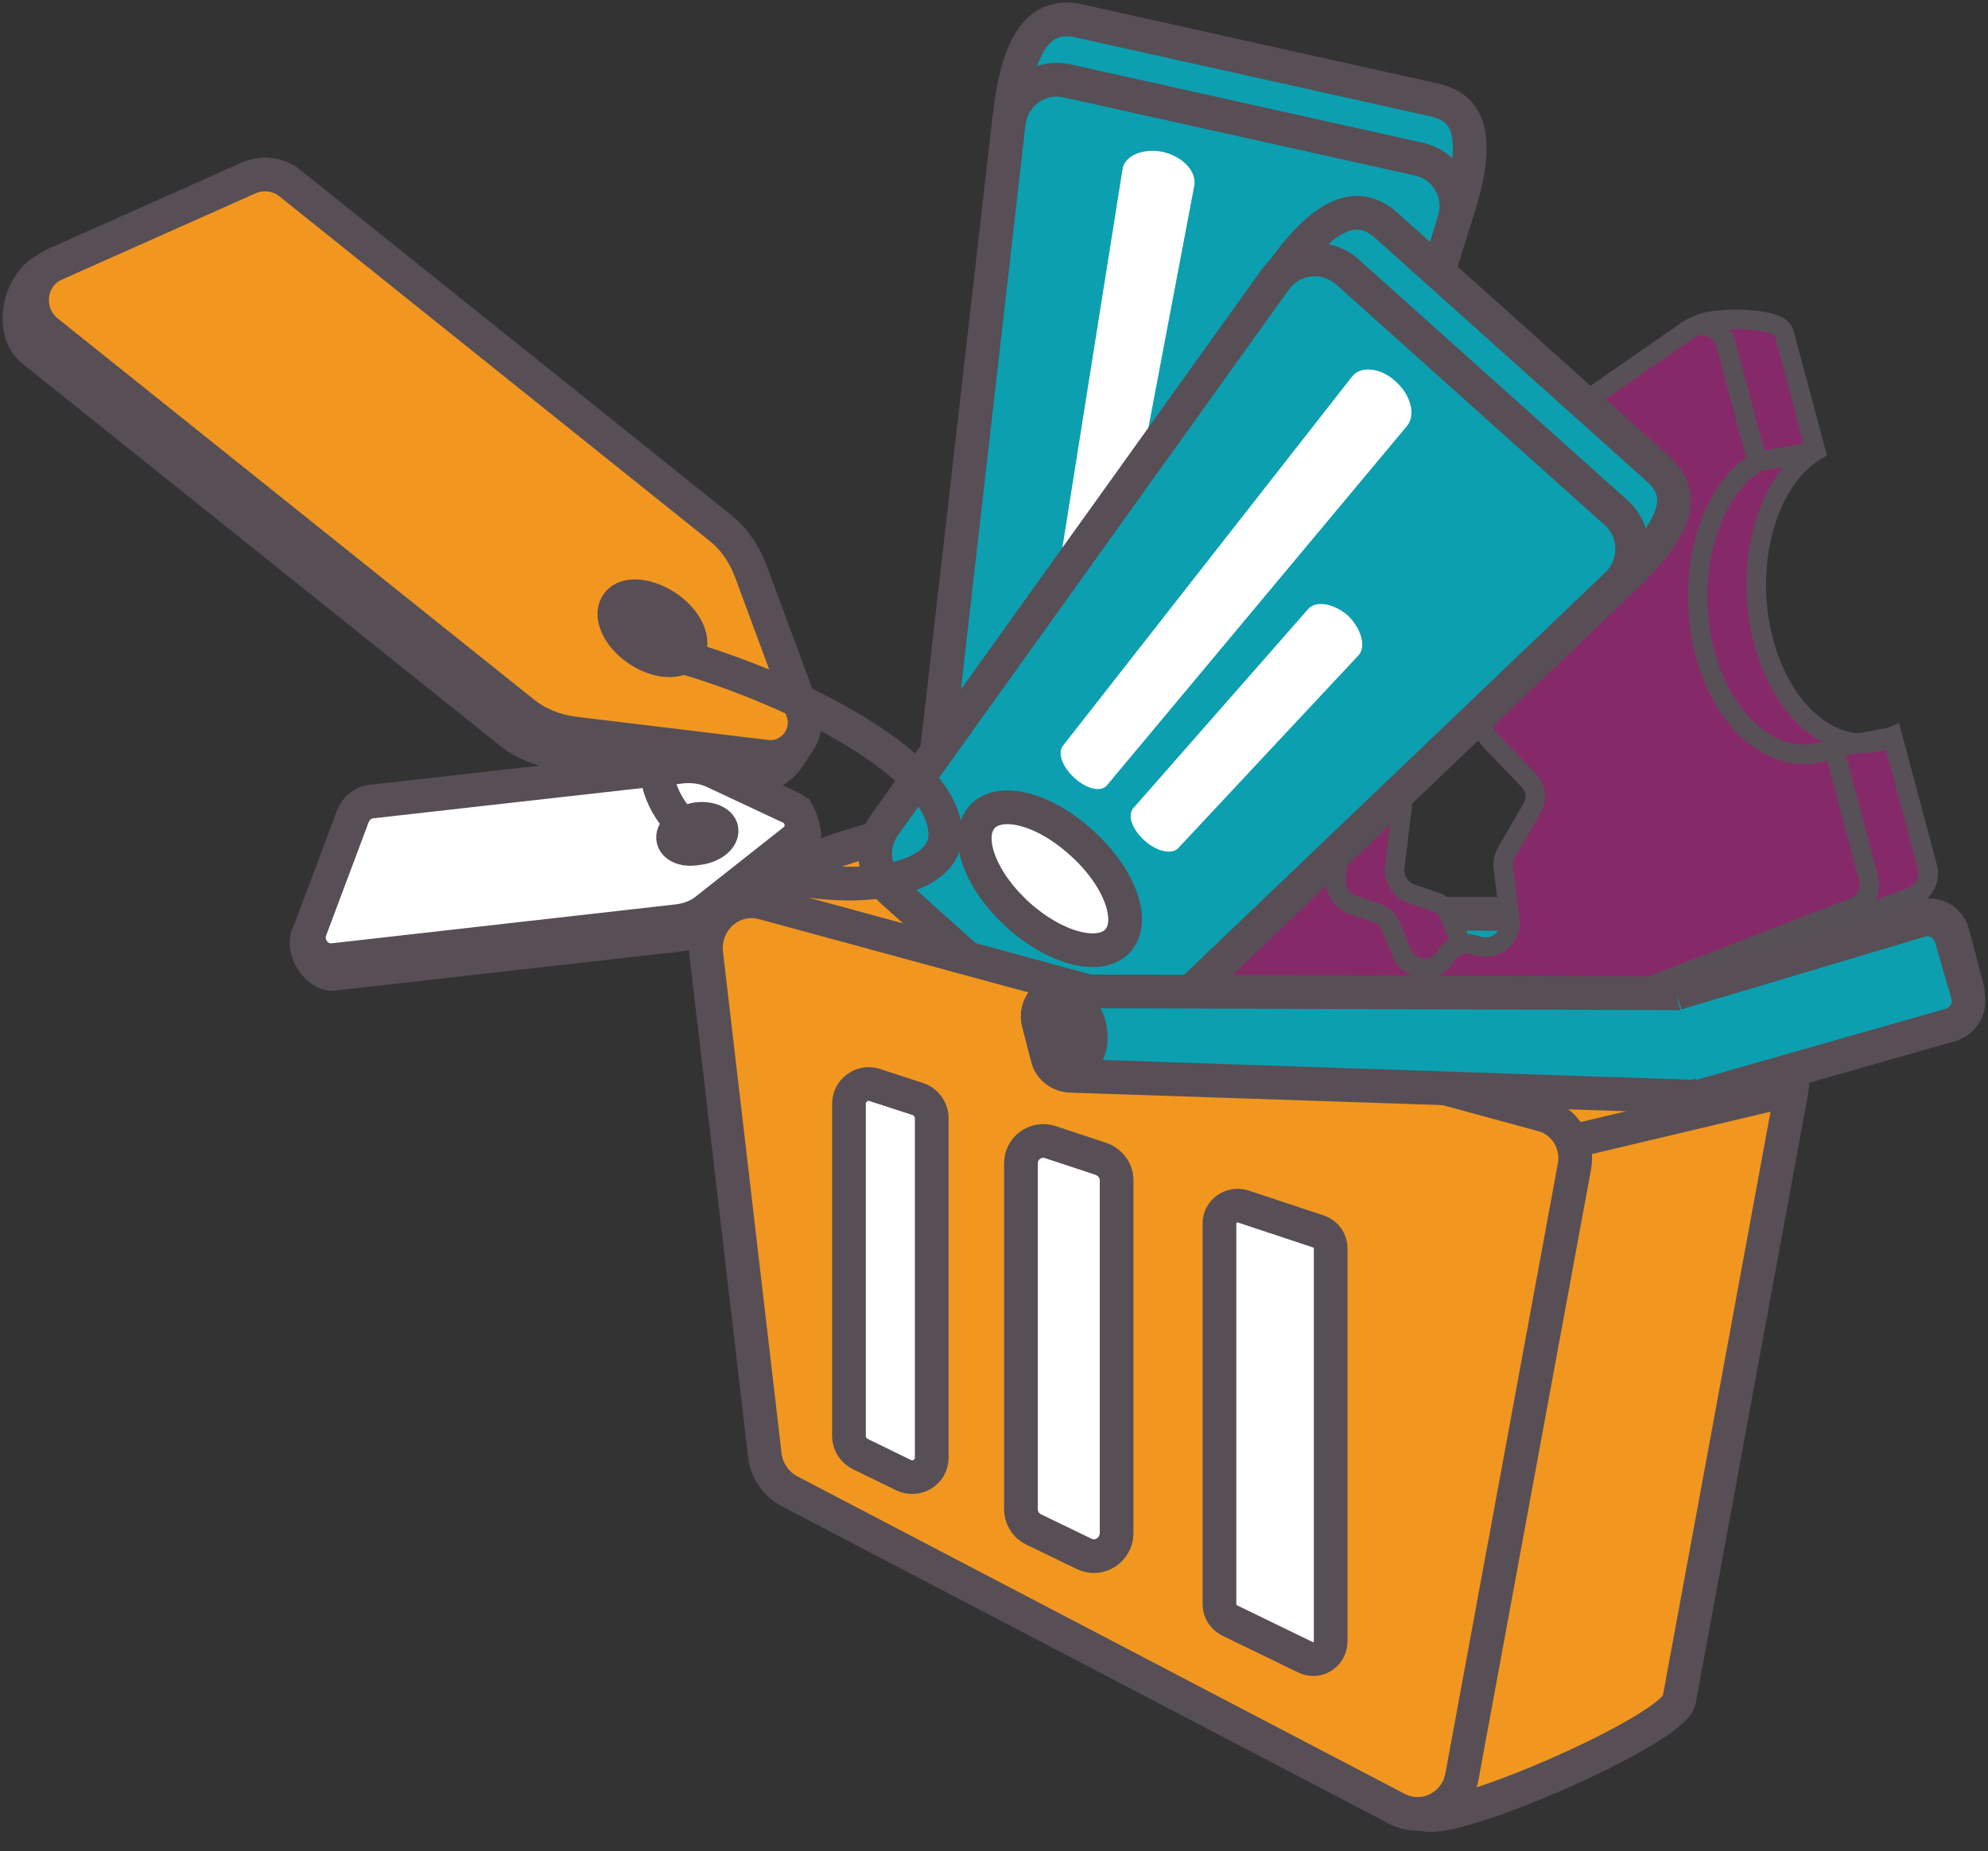 <svg width="102" height="95" viewBox="0 0 102 95" fill="none" xmlns="http://www.w3.org/2000/svg">
<rect x="0" y="0" width="102" height="95" fill="#333333" stroke="none"/>
<path d="M74.612 11.325L65.124 41.131C64.726 42.398 63.465 43.132 62.205 42.832L50.461 40.231C49.201 39.964 48.371 38.764 48.504 37.497L51.822 5.824C52.352 1.156 53.978 0.756 55.437 1.089L73.417 5.09C74.877 5.39 76.37 6.224 74.612 11.325Z" fill="#0C9FB0" stroke="#584E56" stroke-width="1.73" stroke-miterlimit="10"/>
<path d="M74.611 11.324L64.46 44.198C64.062 45.465 62.801 46.198 61.541 45.898L49.797 43.298C48.537 43.031 47.707 41.831 47.84 40.564L51.755 6.323C51.92 4.823 53.347 3.823 54.773 4.156L72.753 8.157C74.213 8.457 75.042 9.924 74.611 11.324Z" fill="#0C9FB0" stroke="#584E56" stroke-width="1.73" stroke-miterlimit="10"/>
<path d="M57.063 36.362C59.651 36.929 61.475 38.53 61.143 39.863C60.812 41.163 58.556 41.73 56.068 41.197C53.58 40.663 51.755 39.163 51.954 37.83C52.187 36.462 54.475 35.796 57.063 36.362Z" fill="white" stroke="#584E56" stroke-width="1.73" stroke-miterlimit="10"/>
<path d="M61.276 9.525L56.797 33.164C56.697 33.631 55.968 33.831 55.172 33.664C54.375 33.497 53.745 32.964 53.811 32.497L57.593 8.692C57.693 7.992 58.622 7.592 59.65 7.792C60.678 8.025 61.408 8.792 61.276 9.525Z" fill="white"/>
<path d="M64.822 21.027L61.571 34.23C61.471 34.696 60.708 34.896 59.879 34.73C59.05 34.563 58.486 34.029 58.552 33.563L61.405 20.26C61.538 19.66 62.4 19.36 63.362 19.56C64.324 19.76 64.955 20.427 64.822 21.027Z" fill="white"/>
<path d="M99.657 52.266L67.844 51.2C67.28 51.166 66.815 50.799 66.683 50.266L66.218 48.466C66.019 47.665 66.616 46.865 67.446 46.865L98.993 46.965C99.557 46.965 100.055 47.365 100.188 47.899L100.918 50.666C101.15 51.466 100.519 52.266 99.657 52.266Z" fill="#0C9FB0" stroke="#584E56" stroke-width="1.73" stroke-miterlimit="10"/>
<path d="M50.328 42.365L90.269 53.268C91.43 53.568 92.159 54.735 91.927 55.935L86.155 87.242C85.856 88.775 74.379 93.776 73.018 93.076L51.655 72.572C50.991 72.205 50.527 71.538 50.427 70.771L36.428 47.7C36.262 46.033 44.821 42.032 50.328 42.365Z" fill="#F19720" stroke="#584E56" stroke-width="1.73" stroke-miterlimit="10"/>
<path d="M93.156 23.129L91.53 17.061C91.298 16.228 87.748 16.228 87.019 16.728L58.423 37.999C57.992 38.299 57.793 38.866 57.925 39.366L58.788 42.634C58.921 43.134 59.352 43.534 59.883 43.567C61.044 43.667 62.337 45.267 62.968 47.668C63.664 50.235 63.399 52.769 62.437 53.836C62.138 54.169 62.006 54.603 62.105 55.036L60.281 59.27C60.48 60.004 63.93 59.237 64.626 58.97L98.132 46.001C98.729 45.768 99.06 45.101 98.894 44.501L97.103 37.799C94.449 39.033 91.53 36.832 90.502 32.965C89.44 29.064 90.601 24.696 93.156 23.129ZM81.611 40.933L80.317 43.167C80.185 43.4 80.118 43.7 80.152 43.967L80.483 46.601C80.616 47.535 79.72 48.268 78.825 47.968L78.692 47.935C78.128 47.735 77.498 47.968 77.199 48.502C76.668 49.402 75.341 49.302 74.943 48.335L74.379 46.968C74.247 46.634 73.948 46.368 73.616 46.268L72.422 45.868C71.858 45.668 71.493 45.101 71.56 44.501L71.925 41.533C71.958 41.3 71.925 41.1 71.825 40.9L70.664 38.066C70.432 37.499 70.631 36.832 71.162 36.499L72.124 35.899C72.455 35.699 72.688 35.365 72.721 34.965L72.887 33.532C73.019 32.465 74.313 32.031 75.043 32.798L75.142 32.898C75.54 33.332 76.204 33.398 76.701 33.098L76.901 32.965C77.664 32.498 78.692 32.965 78.791 33.865L79.156 36.732C79.189 36.999 79.322 37.266 79.488 37.432L81.379 39.4C81.81 39.833 81.877 40.433 81.611 40.933Z" fill="#862969" stroke="#585057" stroke-miterlimit="10"/>
<path d="M90.169 23.694L88.544 17.627C88.311 16.793 87.316 16.426 86.62 16.926L55.437 38.564C55.005 38.864 54.806 39.431 54.939 39.931L55.802 43.199C55.934 43.699 56.365 44.099 56.896 44.132C58.057 44.232 59.351 45.833 59.981 48.233C60.678 50.8 60.413 53.334 59.451 54.401C59.152 54.734 59.019 55.168 59.119 55.601L59.948 58.669C60.147 59.402 60.91 59.802 61.607 59.535L95.112 46.566C95.709 46.333 96.041 45.666 95.875 45.066L94.084 38.364C91.43 39.598 88.51 37.397 87.482 33.53C86.454 29.629 87.582 25.261 90.169 23.694ZM78.592 41.498L77.298 43.732C77.165 43.965 77.099 44.266 77.132 44.532L77.464 47.166C77.597 48.1 76.701 48.833 75.805 48.533L75.672 48.5C75.109 48.3 74.478 48.533 74.18 49.067C73.649 49.967 72.322 49.867 71.924 48.9L71.36 47.533C71.227 47.2 70.929 46.933 70.597 46.833L69.403 46.433C68.839 46.233 68.474 45.666 68.54 45.066L68.905 42.098C68.938 41.865 68.905 41.665 68.806 41.465L67.644 38.631C67.412 38.064 67.611 37.397 68.142 37.064L69.104 36.464C69.436 36.264 69.668 35.93 69.701 35.53L69.867 34.097C70 33.03 71.294 32.596 72.023 33.363L72.123 33.463C72.521 33.897 73.184 33.963 73.682 33.663L73.881 33.53C74.644 33.063 75.672 33.53 75.772 34.43L76.137 37.297C76.17 37.564 76.303 37.831 76.469 37.998L78.359 39.965C78.824 40.398 78.89 41.032 78.592 41.498Z" fill="#862969" stroke="#585057" stroke-miterlimit="10"/>
<path d="M93.189 23.131L90.17 23.698" stroke="#585057" stroke-miterlimit="10"/>
<path d="M97.136 37.799L94.117 38.366" stroke="#585057" stroke-miterlimit="10"/>
<path d="M28.598 38.597L38.517 39.797C39.811 39.964 40.707 38.897 41.237 37.23L37.754 30.262C37.422 29.395 36.892 28.595 36.162 28.028L14.101 10.357C13.504 9.89 12.708 9.79 12.012 10.091L2.391 13.825C0.998 14.458 0.467 16.992 1.662 17.959L26.077 37.496C26.774 38.096 27.669 38.463 28.598 38.597ZM31.02 31.828C31.551 31.328 32.745 31.562 33.674 32.295C34.603 33.029 34.934 34.062 34.437 34.562C33.906 35.062 32.712 34.896 31.75 34.129C30.788 33.329 30.456 32.329 31.02 31.828Z" fill="#F19720" stroke="#584E56" stroke-width="1.73" stroke-miterlimit="10"/>
<path d="M29.394 37.63L39.313 38.83C40.606 38.997 41.635 37.697 41.17 36.463L38.517 29.295C38.185 28.428 37.654 27.628 36.924 27.061L14.864 9.39C14.267 8.924 13.47 8.824 12.774 9.124L2.822 13.558C1.462 14.158 1.23 16.025 2.391 16.992L26.806 36.53C27.536 37.13 28.432 37.496 29.394 37.63ZM31.782 30.862C32.313 30.362 33.507 30.595 34.436 31.328C35.365 32.062 35.697 33.096 35.199 33.596C34.668 34.096 33.474 33.929 32.512 33.162C31.55 32.395 31.252 31.362 31.782 30.862Z" fill="#F19720" stroke="#584E56" stroke-width="1.73" stroke-miterlimit="10"/>
<path d="M36.36 47.364L40.838 43.83C41.435 43.364 41.369 42.597 40.905 41.697L36.692 40.296C36.194 40.063 35.663 39.996 35.133 40.029L19.143 41.83C18.712 41.863 18.347 42.163 18.181 42.563L15.793 47.998C15.494 48.798 16.29 50.065 17.153 49.965L34.834 47.965C35.431 47.898 35.929 47.698 36.36 47.364ZM34.602 43.63C34.635 43.23 35.199 42.83 35.862 42.73C36.526 42.663 37.09 42.93 37.09 43.33C37.09 43.764 36.526 44.164 35.829 44.23C35.133 44.364 34.569 44.064 34.602 43.63Z" fill="white" stroke="#584E56" stroke-width="1.73" stroke-miterlimit="10"/>
<path d="M36.26 46.663L40.739 43.129C41.336 42.662 41.203 41.729 40.539 41.429L36.625 39.595C36.127 39.362 35.597 39.295 35.066 39.328L19.076 41.129C18.645 41.162 18.28 41.462 18.114 41.862L15.925 47.697C15.626 48.497 16.256 49.364 17.119 49.264L34.8 47.263C35.331 47.197 35.862 46.997 36.26 46.663ZM34.535 42.929C34.568 42.529 35.132 42.129 35.796 42.029C36.459 41.962 37.023 42.229 37.023 42.629C37.023 43.062 36.459 43.463 35.763 43.529C35.033 43.663 34.502 43.363 34.535 42.929Z" fill="white" stroke="#584E56" stroke-width="1.73" stroke-miterlimit="10"/>
<path d="M82.969 29.994L60.212 51.365C59.283 52.265 57.791 52.299 56.829 51.432L47.839 43.364C46.877 42.497 46.711 41.063 47.474 39.996L65.752 13.991C68.473 10.156 70.098 10.623 71.193 11.623L84.96 23.959C86.055 24.926 86.95 26.36 82.969 29.994Z" fill="#0C9FB0" stroke="#584E56" stroke-width="1.73" stroke-miterlimit="10"/>
<path d="M82.969 29.994L58.156 53.699C57.227 54.599 55.734 54.632 54.772 53.765L45.749 45.697C44.787 44.83 44.621 43.397 45.384 42.33L65.421 14.357C66.283 13.157 68.008 12.957 69.136 13.957L82.903 26.293C83.998 27.26 84.031 28.96 82.969 29.994Z" fill="#0C9FB0" stroke="#584E56" stroke-width="1.73" stroke-miterlimit="10"/>
<path d="M55.469 43.23C57.459 44.997 58.289 47.297 57.327 48.298C56.398 49.265 54.142 48.664 52.251 46.964C50.36 45.264 49.498 43.063 50.327 41.996C51.19 40.896 53.479 41.43 55.469 43.23Z" fill="white" stroke="#584E56" stroke-width="1.73" stroke-miterlimit="10"/>
<path d="M72.189 21.86L56.796 40.297C56.498 40.663 55.768 40.497 55.138 39.93C54.507 39.363 54.242 38.63 54.541 38.263L69.369 19.326C69.8 18.759 70.829 18.859 71.592 19.559C72.388 20.259 72.653 21.293 72.189 21.86Z" fill="white"/>
<path d="M69.7 33.628L60.444 43.53C60.113 43.864 59.35 43.697 58.719 43.13C58.089 42.563 57.824 41.83 58.155 41.463L67.112 31.261C67.51 30.794 68.439 30.961 69.169 31.595C69.866 32.295 70.098 33.195 69.7 33.628Z" fill="white"/>
<path d="M39.179 46.332L79.12 57.201C80.281 57.501 81.011 58.668 80.779 59.868L75.007 91.175C74.708 92.709 73.049 93.542 71.656 92.809L40.473 76.505C39.81 76.139 39.345 75.472 39.246 74.705L36.227 48.866C36.094 47.199 37.587 45.899 39.179 46.332Z" fill="#F19720" stroke="#584E56" stroke-width="1.73" stroke-miterlimit="10"/>
<path d="M46.378 75.705L44.123 74.605C43.791 74.438 43.559 74.072 43.559 73.705V56.635C43.559 55.968 44.222 55.468 44.852 55.668L47.108 56.401C47.506 56.535 47.805 56.935 47.805 57.368V74.805C47.805 75.539 47.042 76.005 46.378 75.705Z" fill="white" stroke="#584E56" stroke-width="1.73" stroke-miterlimit="10"/>
<path d="M55.634 79.74L53.013 78.473C52.615 78.273 52.383 77.873 52.383 77.439V59.702C52.383 58.902 53.146 58.369 53.876 58.602L56.496 59.469C56.961 59.636 57.292 60.069 57.292 60.569V78.706C57.259 79.54 56.397 80.107 55.634 79.74Z" fill="white" stroke="#584E56" stroke-width="1.73" stroke-miterlimit="10"/>
<path d="M66.98 85.041L63.066 83.141C62.767 82.974 62.568 82.674 62.568 82.341V62.77C62.568 62.17 63.166 61.736 63.763 61.903L67.677 63.203C68.042 63.337 68.274 63.67 68.274 64.07V84.208C68.274 84.908 67.578 85.341 66.98 85.041Z" fill="white" stroke="#584E56" stroke-width="1.73" stroke-miterlimit="10"/>
<path d="M86.718 56.268L54.904 55.202C54.34 55.168 53.876 54.801 53.743 54.268L53.279 52.468C53.08 51.667 53.677 50.867 54.506 50.867L86.054 50.967C86.618 50.967 87.116 51.367 87.248 51.901L87.978 54.668C88.177 55.502 87.547 56.302 86.718 56.268Z" fill="#0C9FB0" stroke="#584E56" stroke-width="1.73" stroke-miterlimit="10"/>
<path d="M55.965 53.233C55.965 54 55.6 54.5 55.136 54.367C54.672 54.233 54.34 53.533 54.34 52.766C54.34 52 54.705 51.499 55.136 51.633C55.6 51.733 55.965 52.466 55.965 53.233Z" fill="#0C9FB0" stroke="#584E56" stroke-width="1.73" stroke-miterlimit="10"/>
<path d="M80.812 58.534L91.926 55.9" stroke="#584E56" stroke-width="1.73" stroke-miterlimit="10"/>
<path d="M86.022 50.967L98.528 47.233C99.225 47.033 99.921 47.433 100.12 48.133L100.95 51.001C101.149 51.701 100.75 52.401 100.054 52.601L87.183 56.268" fill="#0C9FB0"/>
<path d="M86.022 50.967L98.528 47.233C99.225 47.033 99.921 47.433 100.12 48.133L100.95 51.001C101.149 51.701 100.75 52.401 100.054 52.601L87.183 56.268" stroke="#584E56" stroke-width="1.73" stroke-miterlimit="10"/>
<path d="M36.261 43.331C34.735 42.331 33.674 40.931 33.674 39.197" stroke="#584E56" stroke-width="1.73" stroke-miterlimit="10"/>
<path d="M32.514 33.129C37.291 33.896 48.503 38.463 48.503 42.831C48.503 45.298 43.726 45.932 39.613 44.798" stroke="#584E56" stroke-width="1.73" stroke-miterlimit="10"/>
</svg>
